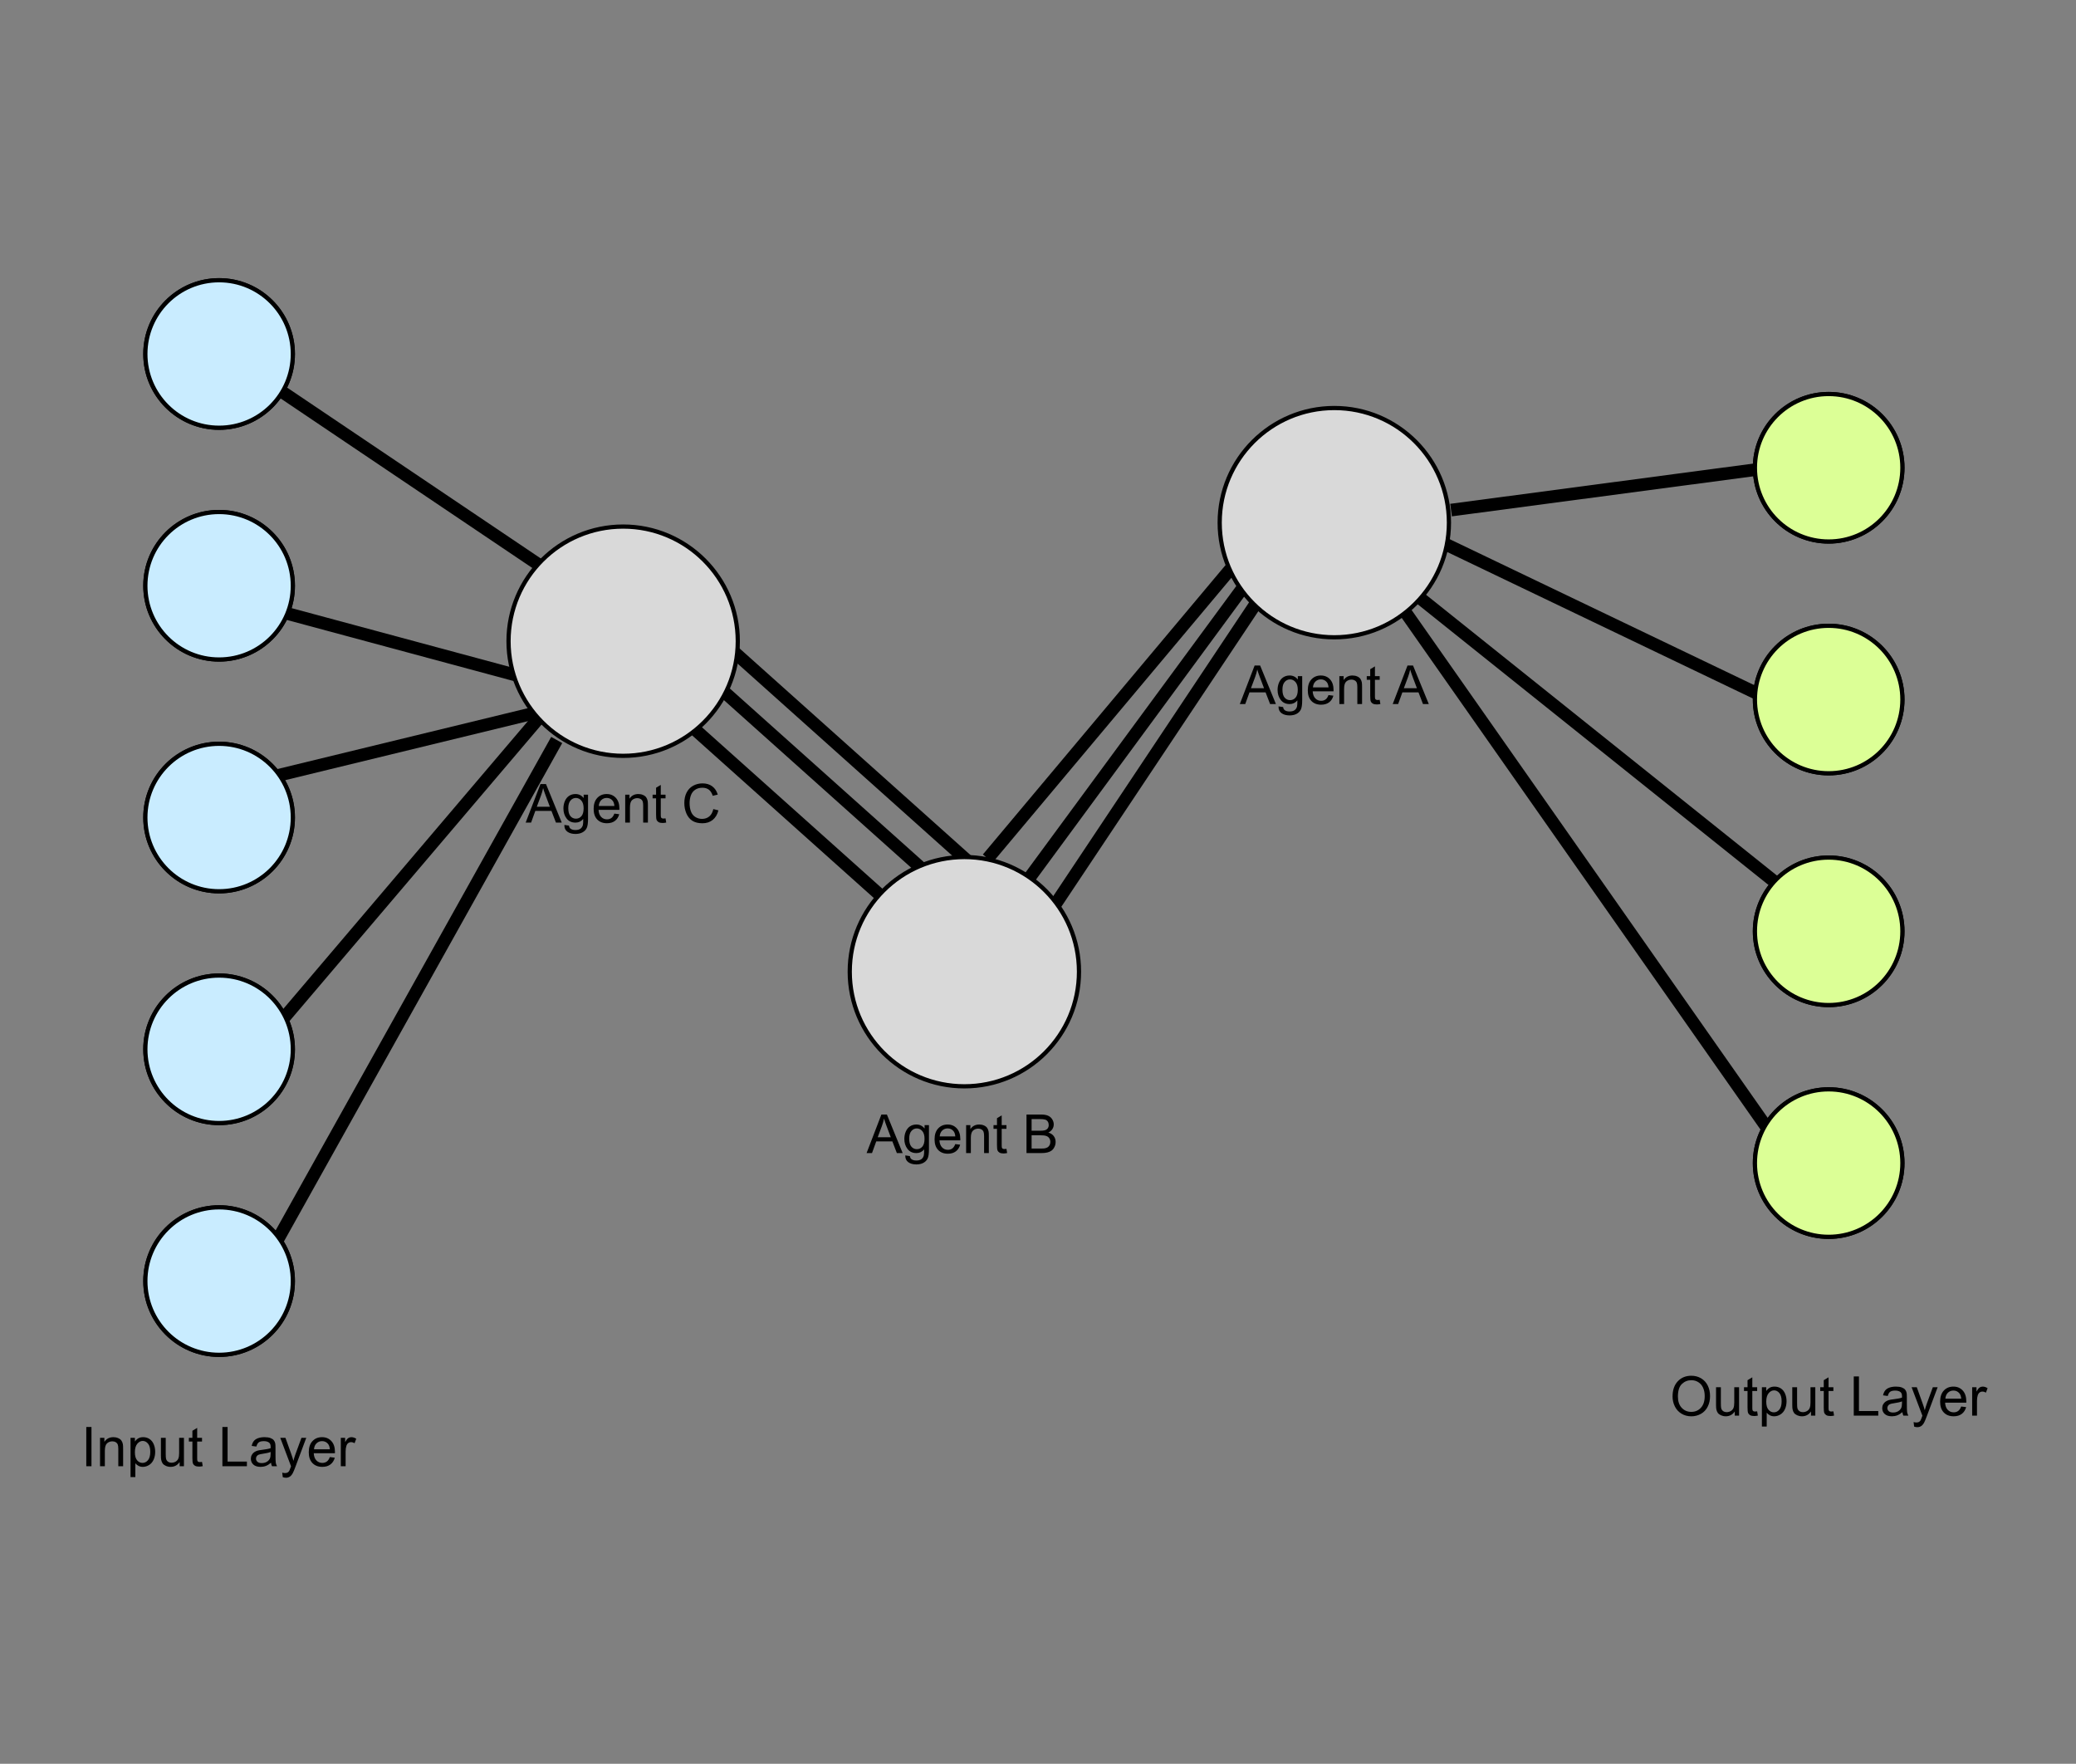 <svg width="578" height="491" viewBox="0 0 578 491" fill="none" xmlns="http://www.w3.org/2000/svg">
<rect x="0" y="0" width="578" height="491" fill="#808080" stroke="none"/>
<circle cx="61.002" cy="98.543" r="20.53" fill="#D9D9D9" stroke="black" stroke-width="1.173"/>
<path d="M71 104L169 170" stroke="black" stroke-width="3.519"/>
<path d="M77.426 215.855L155 197" stroke="black" stroke-width="3.519"/>
<circle cx="61.002" cy="163.065" r="20.53" fill="#D9D9D9" stroke="black" stroke-width="1.173"/>
<circle cx="61.002" cy="227.587" r="20.53" fill="#D9D9D9" stroke="black" stroke-width="1.173"/>
<circle cx="61.002" cy="292.108" r="20.53" fill="#D9D9D9" stroke="black" stroke-width="1.173"/>
<circle cx="61.002" cy="356.63" r="20.53" fill="#D9D9D9" stroke="black" stroke-width="1.173"/>
<path d="M404 142L492.713 130.217" stroke="black" stroke-width="3.519"/>
<path d="M391 170L499 324" stroke="black" stroke-width="3.519"/>
<path d="M289 259L353 163" stroke="black" stroke-width="3.519"/>
<path d="M281 252L359 146" stroke="black" stroke-width="3.519"/>
<path d="M275 239L353 146" stroke="black" stroke-width="3.519"/>
<path d="M391 163L503.5 253" stroke="black" stroke-width="3.519"/>
<path d="M256 259L180 191" stroke="black" stroke-width="3.519"/>
<path d="M272 242L196 174" stroke="black" stroke-width="3.519"/>
<path d="M268 252L192 184" stroke="black" stroke-width="3.519"/>
<path d="M391 146L492.713 194.739" stroke="black" stroke-width="3.519"/>
<circle cx="61.002" cy="98.543" r="20.53" fill="#C9ECFF" stroke="black" stroke-width="1.173"/>
<path d="M77.426 170.103L155 191" stroke="black" stroke-width="3.519"/>
<path d="M77.426 344.899L155 206" stroke="black" stroke-width="3.519"/>
<path d="M78.6 283.897L158 190.5" stroke="black" stroke-width="3.519"/>
<circle cx="61.002" cy="163.065" r="20.53" fill="#C9ECFF" stroke="black" stroke-width="1.173"/>
<circle cx="61.002" cy="227.587" r="20.53" fill="#C9ECFF" stroke="black" stroke-width="1.173"/>
<circle cx="61.002" cy="292.108" r="20.53" fill="#C9ECFF" stroke="black" stroke-width="1.173"/>
<circle cx="61.002" cy="356.63" r="20.53" fill="#C9ECFF" stroke="black" stroke-width="1.173"/>
<circle cx="509.137" cy="130.217" r="20.53" fill="#D9D9D9" stroke="black" stroke-width="1.173"/>
<circle cx="509.137" cy="194.739" r="20.53" fill="#D9D9D9" stroke="black" stroke-width="1.173"/>
<circle cx="509.137" cy="259.261" r="20.53" fill="#D9D9D9" stroke="black" stroke-width="1.173"/>
<circle cx="509.137" cy="323.783" r="20.53" fill="#D9D9D9" stroke="black" stroke-width="1.173"/>
<circle cx="509.137" cy="130.217" r="20.53" fill="#DCFF96" stroke="black" stroke-width="1.173"/>
<circle cx="509.137" cy="194.739" r="20.53" fill="#DCFF96" stroke="black" stroke-width="1.173"/>
<circle cx="509.137" cy="259.261" r="20.53" fill="#DCFF96" stroke="black" stroke-width="1.173"/>
<circle cx="509.137" cy="323.783" r="20.53" fill="#DCFF96" stroke="black" stroke-width="1.173"/>
<path d="M24.026 408.17V397.254H25.47V408.17H24.026ZM27.853 408.17V400.262H29.06V401.387C29.64 400.518 30.479 400.083 31.576 400.083C32.053 400.083 32.49 400.17 32.887 400.344C33.289 400.513 33.59 400.736 33.788 401.014C33.987 401.292 34.126 401.622 34.205 402.005C34.255 402.253 34.28 402.687 34.28 403.308V408.17H32.939V403.36C32.939 402.814 32.887 402.407 32.783 402.139C32.679 401.866 32.492 401.65 32.224 401.491C31.961 401.327 31.651 401.245 31.294 401.245C30.723 401.245 30.229 401.426 29.812 401.789C29.4 402.151 29.194 402.839 29.194 403.851V408.17H27.853ZM36.342 411.201V400.262H37.564V401.29C37.852 400.888 38.177 400.587 38.539 400.389C38.901 400.185 39.341 400.083 39.857 400.083C40.532 400.083 41.128 400.257 41.644 400.605C42.161 400.952 42.55 401.444 42.813 402.079C43.077 402.71 43.208 403.402 43.208 404.157C43.208 404.966 43.062 405.696 42.769 406.346C42.481 406.991 42.059 407.488 41.503 407.835C40.952 408.178 40.371 408.349 39.76 408.349C39.313 408.349 38.911 408.255 38.554 408.066C38.202 407.878 37.911 407.639 37.683 407.351V411.201H36.342ZM37.556 404.261C37.556 405.279 37.762 406.031 38.174 406.517C38.586 407.004 39.085 407.247 39.671 407.247C40.267 407.247 40.776 406.996 41.197 406.495C41.624 405.989 41.838 405.207 41.838 404.149C41.838 403.142 41.629 402.387 41.212 401.886C40.8 401.384 40.306 401.133 39.731 401.133C39.16 401.133 38.653 401.402 38.211 401.938C37.775 402.469 37.556 403.243 37.556 404.261ZM50.014 408.17V407.009C49.399 407.902 48.562 408.349 47.505 408.349C47.038 408.349 46.601 408.26 46.194 408.081C45.792 407.902 45.492 407.679 45.293 407.411C45.1 407.138 44.963 406.805 44.884 406.413C44.829 406.15 44.802 405.733 44.802 405.162V400.262H46.142V404.648C46.142 405.348 46.169 405.82 46.224 406.063C46.308 406.416 46.487 406.694 46.76 406.897C47.033 407.096 47.371 407.195 47.773 407.195C48.175 407.195 48.552 407.093 48.905 406.89C49.257 406.681 49.505 406.401 49.649 406.048C49.798 405.691 49.873 405.174 49.873 404.499V400.262H51.213V408.17H50.014ZM56.247 406.972L56.441 408.156C56.063 408.235 55.726 408.275 55.428 408.275C54.941 408.275 54.564 408.198 54.296 408.044C54.028 407.89 53.839 407.689 53.73 407.441C53.621 407.188 53.566 406.659 53.566 405.855V401.305H52.583V400.262H53.566V398.304L54.899 397.499V400.262H56.247V401.305H54.899V405.929C54.899 406.311 54.922 406.557 54.966 406.666C55.016 406.775 55.093 406.862 55.197 406.927C55.306 406.991 55.46 407.024 55.659 407.024C55.808 407.024 56.004 407.006 56.247 406.972ZM61.921 408.17V397.254H63.366V406.882H68.743V408.17H61.921ZM75.459 407.195C74.963 407.617 74.484 407.915 74.022 408.089C73.565 408.262 73.074 408.349 72.548 408.349C71.679 408.349 71.011 408.138 70.545 407.716C70.078 407.289 69.845 406.746 69.845 406.085C69.845 405.698 69.931 405.346 70.105 405.028C70.284 404.705 70.515 404.447 70.798 404.254C71.086 404.06 71.408 403.913 71.766 403.814C72.029 403.745 72.426 403.678 72.957 403.613C74.04 403.484 74.836 403.33 75.348 403.151C75.353 402.968 75.355 402.851 75.355 402.801C75.355 402.255 75.228 401.871 74.975 401.647C74.633 401.344 74.124 401.193 73.449 401.193C72.818 401.193 72.352 401.305 72.049 401.528C71.751 401.747 71.53 402.136 71.386 402.697L70.076 402.518C70.195 401.958 70.391 401.506 70.664 401.163C70.937 400.816 71.332 400.55 71.848 400.366C72.364 400.178 72.962 400.083 73.642 400.083C74.317 400.083 74.866 400.163 75.288 400.322C75.71 400.481 76.02 400.682 76.219 400.925C76.418 401.163 76.556 401.466 76.636 401.833C76.681 402.062 76.703 402.474 76.703 403.07V404.857C76.703 406.103 76.73 406.892 76.785 407.225C76.844 407.552 76.959 407.868 77.127 408.17H75.727C75.588 407.892 75.499 407.567 75.459 407.195ZM75.348 404.201C74.861 404.4 74.131 404.569 73.158 404.708C72.607 404.787 72.218 404.877 71.989 404.976C71.761 405.075 71.585 405.222 71.46 405.415C71.336 405.604 71.274 405.815 71.274 406.048C71.274 406.406 71.408 406.703 71.677 406.942C71.95 407.18 72.347 407.299 72.868 407.299C73.384 407.299 73.843 407.188 74.246 406.964C74.648 406.736 74.943 406.425 75.132 406.033C75.276 405.73 75.348 405.284 75.348 404.693V404.201ZM78.728 411.216L78.579 409.958C78.872 410.037 79.128 410.077 79.347 410.077C79.644 410.077 79.883 410.027 80.061 409.928C80.24 409.829 80.386 409.69 80.501 409.511C80.585 409.377 80.722 409.044 80.91 408.513C80.935 408.439 80.975 408.329 81.029 408.185L78.028 400.262H79.473L81.119 404.842C81.332 405.423 81.523 406.033 81.692 406.674C81.846 406.058 82.03 405.457 82.243 404.872L83.934 400.262H85.274L82.266 408.305C81.943 409.173 81.692 409.771 81.513 410.099C81.275 410.541 81.002 410.864 80.694 411.067C80.386 411.276 80.019 411.38 79.592 411.38C79.334 411.38 79.046 411.325 78.728 411.216ZM91.827 405.624L93.212 405.795C92.994 406.604 92.589 407.232 91.998 407.679C91.407 408.126 90.653 408.349 89.734 408.349C88.578 408.349 87.659 407.994 86.979 407.284C86.304 406.569 85.966 405.569 85.966 404.283C85.966 402.953 86.309 401.92 86.994 401.186C87.679 400.451 88.568 400.083 89.66 400.083C90.717 400.083 91.581 400.443 92.251 401.163C92.922 401.883 93.257 402.896 93.257 404.201C93.257 404.281 93.254 404.4 93.249 404.559H87.352C87.401 405.428 87.647 406.093 88.089 406.555C88.531 407.016 89.082 407.247 89.742 407.247C90.233 407.247 90.653 407.118 91 406.86C91.348 406.602 91.624 406.19 91.827 405.624ZM87.426 403.457H91.842C91.782 402.792 91.614 402.293 91.335 401.96C90.909 401.444 90.355 401.186 89.675 401.186C89.059 401.186 88.541 401.392 88.119 401.804C87.702 402.216 87.471 402.767 87.426 403.457ZM94.888 408.17V400.262H96.094V401.461C96.402 400.9 96.685 400.53 96.943 400.352C97.206 400.173 97.494 400.083 97.807 400.083C98.258 400.083 98.718 400.227 99.184 400.515L98.722 401.759C98.395 401.565 98.067 401.469 97.74 401.469C97.447 401.469 97.184 401.558 96.95 401.737C96.717 401.91 96.551 402.154 96.451 402.466C96.302 402.943 96.228 403.464 96.228 404.03V408.17H94.888Z" fill="black"/>
<path d="M465.674 388.776C465.674 386.964 466.161 385.547 467.134 384.524C468.107 383.496 469.363 382.983 470.902 382.983C471.909 382.983 472.818 383.223 473.627 383.705C474.436 384.186 475.052 384.859 475.474 385.723C475.901 386.582 476.114 387.557 476.114 388.649C476.114 389.757 475.891 390.747 475.444 391.621C474.997 392.494 474.364 393.157 473.545 393.609C472.726 394.056 471.842 394.279 470.894 394.279C469.867 394.279 468.948 394.031 468.139 393.534C467.33 393.038 466.717 392.36 466.3 391.502C465.883 390.643 465.674 389.734 465.674 388.776ZM467.164 388.798C467.164 390.114 467.516 391.152 468.221 391.911C468.931 392.666 469.819 393.043 470.887 393.043C471.974 393.043 472.868 392.661 473.568 391.896C474.273 391.132 474.625 390.047 474.625 388.642C474.625 387.753 474.474 386.979 474.171 386.319C473.873 385.653 473.434 385.14 472.853 384.777C472.277 384.41 471.629 384.226 470.909 384.226C469.886 384.226 469.005 384.579 468.266 385.284C467.531 385.984 467.164 387.155 467.164 388.798ZM482.995 394.093V392.931C482.379 393.825 481.543 394.272 480.485 394.272C480.019 394.272 479.582 394.182 479.175 394.004C478.773 393.825 478.472 393.601 478.274 393.333C478.08 393.06 477.944 392.728 477.864 392.336C477.81 392.072 477.782 391.655 477.782 391.085V386.185H479.123V390.571C479.123 391.271 479.15 391.742 479.205 391.986C479.289 392.338 479.468 392.616 479.741 392.82C480.014 393.018 480.351 393.117 480.754 393.117C481.156 393.117 481.533 393.016 481.885 392.812C482.238 392.604 482.486 392.323 482.63 391.971C482.779 391.613 482.854 391.097 482.854 390.422V386.185H484.194V394.093H482.995ZM489.228 392.894L489.421 394.078C489.044 394.157 488.707 394.197 488.409 394.197C487.922 394.197 487.545 394.12 487.277 393.966C487.009 393.812 486.82 393.611 486.711 393.363C486.602 393.11 486.547 392.581 486.547 391.777V387.227H485.564V386.185H486.547V384.226L487.88 383.422V386.185H489.228V387.227H487.88V391.852C487.88 392.234 487.902 392.48 487.947 392.589C487.997 392.698 488.074 392.785 488.178 392.849C488.287 392.914 488.441 392.946 488.64 392.946C488.788 392.946 488.985 392.929 489.228 392.894ZM490.546 397.124V386.185H491.767V387.212C492.055 386.81 492.38 386.51 492.743 386.311C493.105 386.108 493.544 386.006 494.061 386.006C494.736 386.006 495.332 386.18 495.848 386.527C496.364 386.875 496.754 387.366 497.017 388.002C497.28 388.632 497.412 389.325 497.412 390.079C497.412 390.888 497.265 391.618 496.972 392.269C496.684 392.914 496.262 393.41 495.706 393.758C495.155 394.1 494.574 394.272 493.964 394.272C493.517 394.272 493.115 394.177 492.757 393.989C492.405 393.8 492.115 393.562 491.886 393.274V397.124H490.546ZM491.76 390.183C491.76 391.201 491.966 391.953 492.378 392.44C492.79 392.926 493.289 393.17 493.874 393.17C494.47 393.17 494.979 392.919 495.401 392.417C495.828 391.911 496.041 391.129 496.041 390.072C496.041 389.064 495.833 388.309 495.416 387.808C495.004 387.307 494.51 387.056 493.934 387.056C493.363 387.056 492.857 387.324 492.415 387.86C491.978 388.391 491.76 389.166 491.76 390.183ZM504.218 394.093V392.931C503.602 393.825 502.766 394.272 501.708 394.272C501.242 394.272 500.805 394.182 500.398 394.004C499.996 393.825 499.695 393.601 499.497 393.333C499.303 393.06 499.167 392.728 499.087 392.336C499.032 392.072 499.005 391.655 499.005 391.085V386.185H500.346V390.571C500.346 391.271 500.373 391.742 500.427 391.986C500.512 392.338 500.691 392.616 500.964 392.82C501.237 393.018 501.574 393.117 501.976 393.117C502.379 393.117 502.756 393.016 503.108 392.812C503.461 392.604 503.709 392.323 503.853 391.971C504.002 391.613 504.076 391.097 504.076 390.422V386.185H505.417V394.093H504.218ZM510.451 392.894L510.644 394.078C510.267 394.157 509.929 394.197 509.631 394.197C509.145 394.197 508.768 394.12 508.5 393.966C508.232 393.812 508.043 393.611 507.934 393.363C507.824 393.11 507.77 392.581 507.77 391.777V387.227H506.787V386.185H507.77V384.226L509.103 383.422V386.185H510.451V387.227H509.103V391.852C509.103 392.234 509.125 392.48 509.17 392.589C509.219 392.698 509.296 392.785 509.401 392.849C509.51 392.914 509.664 392.946 509.862 392.946C510.011 392.946 510.207 392.929 510.451 392.894ZM516.125 394.093V383.176H517.57V392.805H522.946V394.093H516.125ZM529.663 393.117C529.166 393.539 528.687 393.837 528.226 394.011C527.769 394.185 527.277 394.272 526.751 394.272C525.882 394.272 525.215 394.061 524.748 393.639C524.281 393.212 524.048 392.668 524.048 392.008C524.048 391.621 524.135 391.268 524.309 390.95C524.487 390.628 524.718 390.37 525.001 390.176C525.289 389.982 525.612 389.836 525.969 389.737C526.232 389.667 526.63 389.6 527.161 389.536C528.243 389.407 529.04 389.253 529.551 389.074C529.556 388.89 529.559 388.774 529.559 388.724C529.559 388.178 529.432 387.793 529.179 387.57C528.836 387.267 528.327 387.115 527.652 387.115C527.022 387.115 526.555 387.227 526.252 387.451C525.954 387.669 525.734 388.059 525.59 388.62L524.279 388.441C524.398 387.88 524.594 387.428 524.867 387.086C525.14 386.738 525.535 386.473 526.051 386.289C526.568 386.1 527.166 386.006 527.846 386.006C528.521 386.006 529.07 386.085 529.492 386.244C529.914 386.403 530.224 386.604 530.422 386.847C530.621 387.086 530.76 387.389 530.839 387.756C530.884 387.984 530.906 388.396 530.906 388.992V390.779C530.906 392.025 530.934 392.815 530.988 393.147C531.048 393.475 531.162 393.79 531.331 394.093H529.931C529.792 393.815 529.703 393.49 529.663 393.117ZM529.551 390.124C529.065 390.322 528.335 390.491 527.362 390.63C526.811 390.71 526.421 390.799 526.193 390.898C525.964 390.998 525.788 391.144 525.664 391.338C525.54 391.526 525.478 391.737 525.478 391.971C525.478 392.328 525.612 392.626 525.88 392.864C526.153 393.103 526.55 393.222 527.071 393.222C527.588 393.222 528.047 393.11 528.449 392.887C528.851 392.658 529.147 392.348 529.335 391.956C529.479 391.653 529.551 391.206 529.551 390.615V390.124ZM532.932 397.139L532.783 395.88C533.076 395.96 533.332 395.999 533.55 395.999C533.848 395.999 534.086 395.95 534.265 395.85C534.444 395.751 534.59 395.612 534.704 395.433C534.789 395.299 534.925 394.967 535.114 394.436C535.139 394.361 535.178 394.252 535.233 394.108L532.232 386.185H533.677L535.322 390.764C535.536 391.345 535.727 391.956 535.896 392.596C536.05 391.981 536.233 391.38 536.447 390.794L538.137 386.185H539.477L536.469 394.227C536.146 395.096 535.896 395.694 535.717 396.022C535.479 396.463 535.206 396.786 534.898 396.99C534.59 397.198 534.223 397.302 533.796 397.302C533.538 397.302 533.25 397.248 532.932 397.139ZM546.03 391.546L547.416 391.717C547.197 392.527 546.793 393.155 546.202 393.601C545.611 394.048 544.856 394.272 543.938 394.272C542.781 394.272 541.863 393.917 541.183 393.207C540.508 392.492 540.17 391.492 540.17 390.206C540.17 388.875 540.513 387.843 541.198 387.108C541.883 386.373 542.771 386.006 543.864 386.006C544.921 386.006 545.785 386.366 546.455 387.086C547.125 387.806 547.46 388.818 547.46 390.124C547.46 390.203 547.458 390.322 547.453 390.481H541.555C541.605 391.35 541.85 392.015 542.292 392.477C542.734 392.939 543.285 393.17 543.945 393.17C544.437 393.17 544.856 393.041 545.204 392.782C545.551 392.524 545.827 392.112 546.03 391.546ZM541.63 389.379H546.045C545.986 388.714 545.817 388.215 545.539 387.882C545.112 387.366 544.559 387.108 543.878 387.108C543.263 387.108 542.744 387.314 542.322 387.726C541.905 388.138 541.674 388.689 541.63 389.379ZM549.091 394.093V386.185H550.297V387.384C550.605 386.823 550.888 386.453 551.146 386.274C551.409 386.095 551.697 386.006 552.01 386.006C552.462 386.006 552.921 386.15 553.388 386.438L552.926 387.681C552.598 387.488 552.271 387.391 551.943 387.391C551.65 387.391 551.387 387.48 551.154 387.659C550.92 387.833 550.754 388.076 550.655 388.389C550.506 388.865 550.431 389.387 550.431 389.953V394.093H549.091Z" fill="black"/>
<circle cx="371.5" cy="145.5" r="31.913" fill="#D9D9D9" stroke="black" stroke-width="1.173"/>
<path d="M345.191 196L349.315 185.263H350.846L355.24 196H353.622L352.369 192.748H347.879L346.7 196H345.191ZM348.29 191.591H351.93L350.809 188.617C350.467 187.714 350.213 186.972 350.047 186.391C349.911 187.079 349.718 187.763 349.469 188.441L348.29 191.591ZM355.965 196.645L357.247 196.835C357.301 197.23 357.45 197.519 357.694 197.699C358.021 197.943 358.468 198.065 359.034 198.065C359.645 198.065 360.116 197.943 360.448 197.699C360.78 197.455 361.004 197.113 361.122 196.674C361.19 196.405 361.222 195.841 361.217 194.982C360.641 195.661 359.923 196 359.063 196C357.994 196 357.167 195.614 356.581 194.843C355.995 194.071 355.702 193.146 355.702 192.067C355.702 191.325 355.836 190.641 356.104 190.016C356.373 189.386 356.761 188.9 357.269 188.559C357.782 188.217 358.382 188.046 359.071 188.046C359.989 188.046 360.746 188.417 361.341 189.159V188.222H362.557V194.945C362.557 196.156 362.433 197.013 362.184 197.516C361.939 198.024 361.549 198.424 361.012 198.717C360.479 199.01 359.823 199.157 359.042 199.157C358.114 199.157 357.364 198.947 356.793 198.527C356.222 198.112 355.946 197.484 355.965 196.645ZM357.057 191.972C357.057 192.992 357.259 193.737 357.665 194.206C358.07 194.674 358.578 194.909 359.188 194.909C359.793 194.909 360.301 194.677 360.711 194.213C361.122 193.744 361.327 193.012 361.327 192.016C361.327 191.063 361.114 190.346 360.689 189.862C360.27 189.379 359.762 189.137 359.166 189.137C358.58 189.137 358.082 189.376 357.672 189.855C357.262 190.329 357.057 191.034 357.057 191.972ZM369.881 193.495L371.244 193.664C371.029 194.459 370.631 195.077 370.05 195.517C369.469 195.956 368.727 196.176 367.823 196.176C366.686 196.176 365.782 195.827 365.113 195.128C364.449 194.425 364.117 193.441 364.117 192.177C364.117 190.868 364.454 189.853 365.128 189.13C365.802 188.407 366.676 188.046 367.75 188.046C368.79 188.046 369.64 188.4 370.299 189.108C370.958 189.816 371.288 190.812 371.288 192.096C371.288 192.174 371.285 192.292 371.28 192.448H365.479C365.528 193.302 365.77 193.957 366.205 194.411C366.639 194.865 367.181 195.092 367.831 195.092C368.314 195.092 368.727 194.965 369.068 194.711C369.41 194.457 369.681 194.052 369.881 193.495ZM365.553 191.364H369.896C369.837 190.709 369.671 190.219 369.398 189.892C368.978 189.384 368.434 189.13 367.765 189.13C367.159 189.13 366.649 189.333 366.234 189.738C365.824 190.143 365.597 190.685 365.553 191.364ZM372.906 196V188.222H374.093V189.328C374.664 188.473 375.489 188.046 376.568 188.046C377.037 188.046 377.467 188.131 377.857 188.302C378.253 188.468 378.548 188.688 378.744 188.961C378.939 189.235 379.076 189.56 379.154 189.936C379.203 190.18 379.227 190.607 379.227 191.217V196H377.909V191.269C377.909 190.731 377.857 190.331 377.755 190.067C377.652 189.799 377.469 189.586 377.206 189.43C376.947 189.269 376.642 189.188 376.29 189.188C375.729 189.188 375.243 189.367 374.833 189.723C374.427 190.08 374.225 190.756 374.225 191.752V196H372.906ZM384.134 194.821L384.325 195.985C383.954 196.063 383.622 196.103 383.329 196.103C382.85 196.103 382.479 196.027 382.215 195.875C381.952 195.724 381.766 195.526 381.659 195.282C381.551 195.033 381.498 194.513 381.498 193.722V189.247H380.531V188.222H381.498V186.295L382.809 185.504V188.222H384.134V189.247H382.809V193.795C382.809 194.171 382.831 194.413 382.875 194.521C382.923 194.628 382.999 194.713 383.102 194.777C383.209 194.84 383.36 194.872 383.556 194.872C383.702 194.872 383.895 194.855 384.134 194.821ZM387.76 196L391.883 185.263H393.414L397.809 196H396.19L394.938 192.748H390.448L389.269 196H387.76ZM390.858 191.591H394.498L393.377 188.617C393.036 187.714 392.782 186.972 392.616 186.391C392.479 187.079 392.286 187.763 392.037 188.441L390.858 191.591Z" fill="black"/>
<circle cx="268.5" cy="270.5" r="31.913" fill="#D9D9D9" stroke="black" stroke-width="1.173"/>
<path d="M241.274 321L245.397 310.263H246.928L251.323 321H249.704L248.452 317.748H243.962L242.783 321H241.274ZM244.372 316.591H248.012L246.892 313.617C246.55 312.714 246.296 311.972 246.13 311.391C245.993 312.079 245.8 312.763 245.551 313.441L244.372 316.591ZM252.048 321.645L253.33 321.835C253.383 322.23 253.532 322.519 253.776 322.699C254.104 322.943 254.55 323.065 255.117 323.065C255.727 323.065 256.198 322.943 256.53 322.699C256.862 322.455 257.087 322.113 257.204 321.674C257.272 321.405 257.304 320.841 257.299 319.982C256.723 320.661 256.005 321 255.146 321C254.077 321 253.249 320.614 252.663 319.843C252.077 319.071 251.784 318.146 251.784 317.067C251.784 316.325 251.918 315.641 252.187 315.016C252.456 314.386 252.844 313.9 253.352 313.559C253.864 313.217 254.465 313.046 255.153 313.046C256.071 313.046 256.828 313.417 257.424 314.159V313.222H258.64V319.945C258.64 321.156 258.515 322.013 258.266 322.516C258.022 323.024 257.631 323.424 257.094 323.717C256.562 324.01 255.905 324.157 255.124 324.157C254.196 324.157 253.447 323.947 252.875 323.527C252.304 323.112 252.028 322.484 252.048 321.645ZM253.139 316.972C253.139 317.992 253.342 318.737 253.747 319.206C254.152 319.674 254.66 319.909 255.271 319.909C255.876 319.909 256.384 319.677 256.794 319.213C257.204 318.744 257.409 318.012 257.409 317.016C257.409 316.063 257.197 315.346 256.772 314.862C256.352 314.379 255.844 314.137 255.249 314.137C254.663 314.137 254.165 314.376 253.754 314.855C253.344 315.329 253.139 316.034 253.139 316.972ZM265.964 318.495L267.326 318.664C267.111 319.459 266.713 320.077 266.132 320.517C265.551 320.956 264.809 321.176 263.906 321.176C262.768 321.176 261.865 320.827 261.196 320.128C260.532 319.425 260.2 318.441 260.2 317.177C260.2 315.868 260.537 314.853 261.21 314.13C261.884 313.407 262.758 313.046 263.833 313.046C264.873 313.046 265.722 313.4 266.381 314.108C267.041 314.816 267.37 315.812 267.37 317.096C267.37 317.174 267.368 317.292 267.363 317.448H261.562C261.611 318.302 261.853 318.957 262.287 319.411C262.722 319.865 263.264 320.092 263.913 320.092C264.396 320.092 264.809 319.965 265.151 319.711C265.493 319.457 265.764 319.052 265.964 318.495ZM261.635 316.364H265.979C265.92 315.709 265.754 315.219 265.48 314.892C265.061 314.384 264.516 314.13 263.847 314.13C263.242 314.13 262.731 314.333 262.316 314.738C261.906 315.143 261.679 315.685 261.635 316.364ZM268.989 321V313.222H270.175V314.328C270.747 313.473 271.572 313.046 272.651 313.046C273.12 313.046 273.549 313.131 273.94 313.302C274.335 313.468 274.631 313.688 274.826 313.961C275.021 314.235 275.158 314.56 275.236 314.936C275.285 315.18 275.31 315.607 275.31 316.217V321H273.991V316.269C273.991 315.731 273.94 315.331 273.837 315.067C273.735 314.799 273.552 314.586 273.288 314.43C273.029 314.269 272.724 314.188 272.373 314.188C271.811 314.188 271.325 314.367 270.915 314.723C270.51 315.08 270.307 315.756 270.307 316.752V321H268.989ZM280.217 319.821L280.407 320.985C280.036 321.063 279.704 321.103 279.411 321.103C278.933 321.103 278.562 321.027 278.298 320.875C278.034 320.724 277.849 320.526 277.741 320.282C277.634 320.033 277.58 319.513 277.58 318.722V314.247H276.613V313.222H277.58V311.295L278.891 310.504V313.222H280.217V314.247H278.891V318.795C278.891 319.171 278.913 319.413 278.957 319.521C279.006 319.628 279.082 319.713 279.184 319.777C279.292 319.84 279.443 319.872 279.638 319.872C279.785 319.872 279.978 319.855 280.217 319.821ZM285.798 321V310.263H289.826C290.646 310.263 291.303 310.373 291.796 310.592C292.294 310.807 292.683 311.142 292.961 311.596C293.244 312.045 293.386 312.516 293.386 313.009C293.386 313.468 293.261 313.9 293.012 314.306C292.763 314.711 292.387 315.038 291.884 315.287C292.534 315.478 293.032 315.802 293.378 316.261C293.73 316.72 293.906 317.262 293.906 317.887C293.906 318.39 293.798 318.859 293.583 319.293C293.374 319.723 293.112 320.055 292.8 320.29C292.487 320.524 292.094 320.702 291.621 320.824C291.152 320.941 290.576 321 289.892 321H285.798ZM287.219 314.774H289.541C290.17 314.774 290.622 314.733 290.896 314.65C291.257 314.542 291.528 314.364 291.708 314.115C291.894 313.866 291.987 313.554 291.987 313.178C291.987 312.821 291.901 312.509 291.73 312.24C291.56 311.967 291.315 311.781 290.998 311.684C290.681 311.581 290.136 311.53 289.365 311.53H287.219V314.774ZM287.219 319.733H289.892C290.351 319.733 290.673 319.716 290.859 319.682C291.186 319.623 291.459 319.525 291.679 319.389C291.899 319.252 292.08 319.054 292.221 318.795C292.363 318.532 292.434 318.229 292.434 317.887C292.434 317.487 292.331 317.14 292.126 316.847C291.921 316.549 291.635 316.342 291.269 316.225C290.908 316.103 290.385 316.042 289.702 316.042H287.219V319.733Z" fill="black"/>
<circle cx="173.5" cy="178.5" r="31.913" fill="#D9D9D9" stroke="black" stroke-width="1.173"/>
<path d="M146.356 229L150.48 218.263H152.011L156.405 229H154.787L153.534 225.748H149.044L147.865 229H146.356ZM149.455 224.591H153.095L151.974 221.617C151.632 220.714 151.378 219.972 151.212 219.391C151.076 220.079 150.883 220.763 150.634 221.441L149.455 224.591ZM157.13 229.645L158.412 229.835C158.466 230.23 158.615 230.519 158.859 230.699C159.186 230.943 159.633 231.065 160.199 231.065C160.81 231.065 161.281 230.943 161.613 230.699C161.945 230.455 162.169 230.113 162.287 229.674C162.355 229.405 162.387 228.841 162.382 227.982C161.806 228.661 161.088 229 160.229 229C159.159 229 158.332 228.614 157.746 227.843C157.16 227.071 156.867 226.146 156.867 225.067C156.867 224.325 157.001 223.641 157.27 223.016C157.538 222.386 157.926 221.9 158.434 221.559C158.947 221.217 159.547 221.046 160.236 221.046C161.154 221.046 161.911 221.417 162.506 222.159V221.222H163.722V227.945C163.722 229.156 163.598 230.013 163.349 230.516C163.104 231.024 162.714 231.424 162.177 231.717C161.645 232.01 160.988 232.157 160.207 232.157C159.279 232.157 158.529 231.947 157.958 231.527C157.387 231.112 157.111 230.484 157.13 229.645ZM158.222 224.972C158.222 225.992 158.424 226.737 158.83 227.206C159.235 227.674 159.743 227.909 160.353 227.909C160.958 227.909 161.466 227.677 161.876 227.213C162.287 226.744 162.492 226.012 162.492 225.016C162.492 224.063 162.279 223.346 161.854 222.862C161.435 222.379 160.927 222.137 160.331 222.137C159.745 222.137 159.247 222.376 158.837 222.855C158.427 223.329 158.222 224.034 158.222 224.972ZM171.046 226.495L172.409 226.664C172.194 227.459 171.796 228.077 171.215 228.517C170.634 228.956 169.892 229.176 168.988 229.176C167.851 229.176 166.947 228.827 166.278 228.128C165.614 227.425 165.282 226.441 165.282 225.177C165.282 223.868 165.619 222.853 166.293 222.13C166.967 221.407 167.841 221.046 168.915 221.046C169.955 221.046 170.805 221.4 171.464 222.108C172.123 222.816 172.453 223.812 172.453 225.096C172.453 225.174 172.45 225.292 172.445 225.448H166.645C166.693 226.302 166.935 226.957 167.37 227.411C167.804 227.865 168.346 228.092 168.996 228.092C169.479 228.092 169.892 227.965 170.233 227.711C170.575 227.457 170.846 227.052 171.046 226.495ZM166.718 224.364H171.061C171.002 223.709 170.836 223.219 170.563 222.892C170.143 222.384 169.599 222.13 168.93 222.13C168.324 222.13 167.814 222.333 167.399 222.738C166.989 223.143 166.762 223.685 166.718 224.364ZM174.071 229V221.222H175.258V222.328C175.829 221.473 176.654 221.046 177.733 221.046C178.202 221.046 178.632 221.131 179.022 221.302C179.418 221.468 179.713 221.688 179.909 221.961C180.104 222.235 180.241 222.56 180.319 222.936C180.368 223.18 180.392 223.607 180.392 224.217V229H179.074V224.269C179.074 223.731 179.022 223.331 178.92 223.067C178.817 222.799 178.634 222.586 178.371 222.43C178.112 222.269 177.807 222.188 177.455 222.188C176.894 222.188 176.408 222.367 175.998 222.723C175.592 223.08 175.39 223.756 175.39 224.752V229H174.071ZM185.299 227.821L185.49 228.985C185.119 229.063 184.787 229.103 184.494 229.103C184.015 229.103 183.644 229.027 183.38 228.875C183.117 228.724 182.931 228.526 182.824 228.282C182.716 228.033 182.663 227.513 182.663 226.722V222.247H181.696V221.222H182.663V219.295L183.974 218.504V221.222H185.299V222.247H183.974V226.795C183.974 227.171 183.996 227.413 184.04 227.521C184.088 227.628 184.164 227.713 184.267 227.777C184.374 227.84 184.525 227.872 184.721 227.872C184.867 227.872 185.06 227.855 185.299 227.821ZM198.6 225.235L200.021 225.594C199.723 226.761 199.186 227.652 198.41 228.268C197.638 228.878 196.693 229.183 195.575 229.183C194.418 229.183 193.476 228.949 192.748 228.48C192.025 228.006 191.474 227.323 191.093 226.429C190.717 225.536 190.529 224.576 190.529 223.551C190.529 222.433 190.741 221.458 191.166 220.628C191.596 219.793 192.204 219.161 192.99 218.731C193.781 218.297 194.65 218.08 195.597 218.08C196.671 218.08 197.575 218.353 198.307 218.9C199.04 219.447 199.55 220.216 199.838 221.207L198.439 221.537C198.19 220.755 197.829 220.187 197.355 219.83C196.881 219.474 196.286 219.295 195.568 219.295C194.743 219.295 194.052 219.493 193.495 219.889C192.943 220.284 192.555 220.816 192.331 221.485C192.106 222.149 191.994 222.835 191.994 223.543C191.994 224.457 192.125 225.255 192.389 225.938C192.658 226.617 193.073 227.125 193.634 227.462C194.196 227.799 194.804 227.967 195.458 227.967C196.254 227.967 196.928 227.738 197.479 227.279C198.031 226.82 198.405 226.139 198.6 225.235Z" fill="black"/>
</svg>
